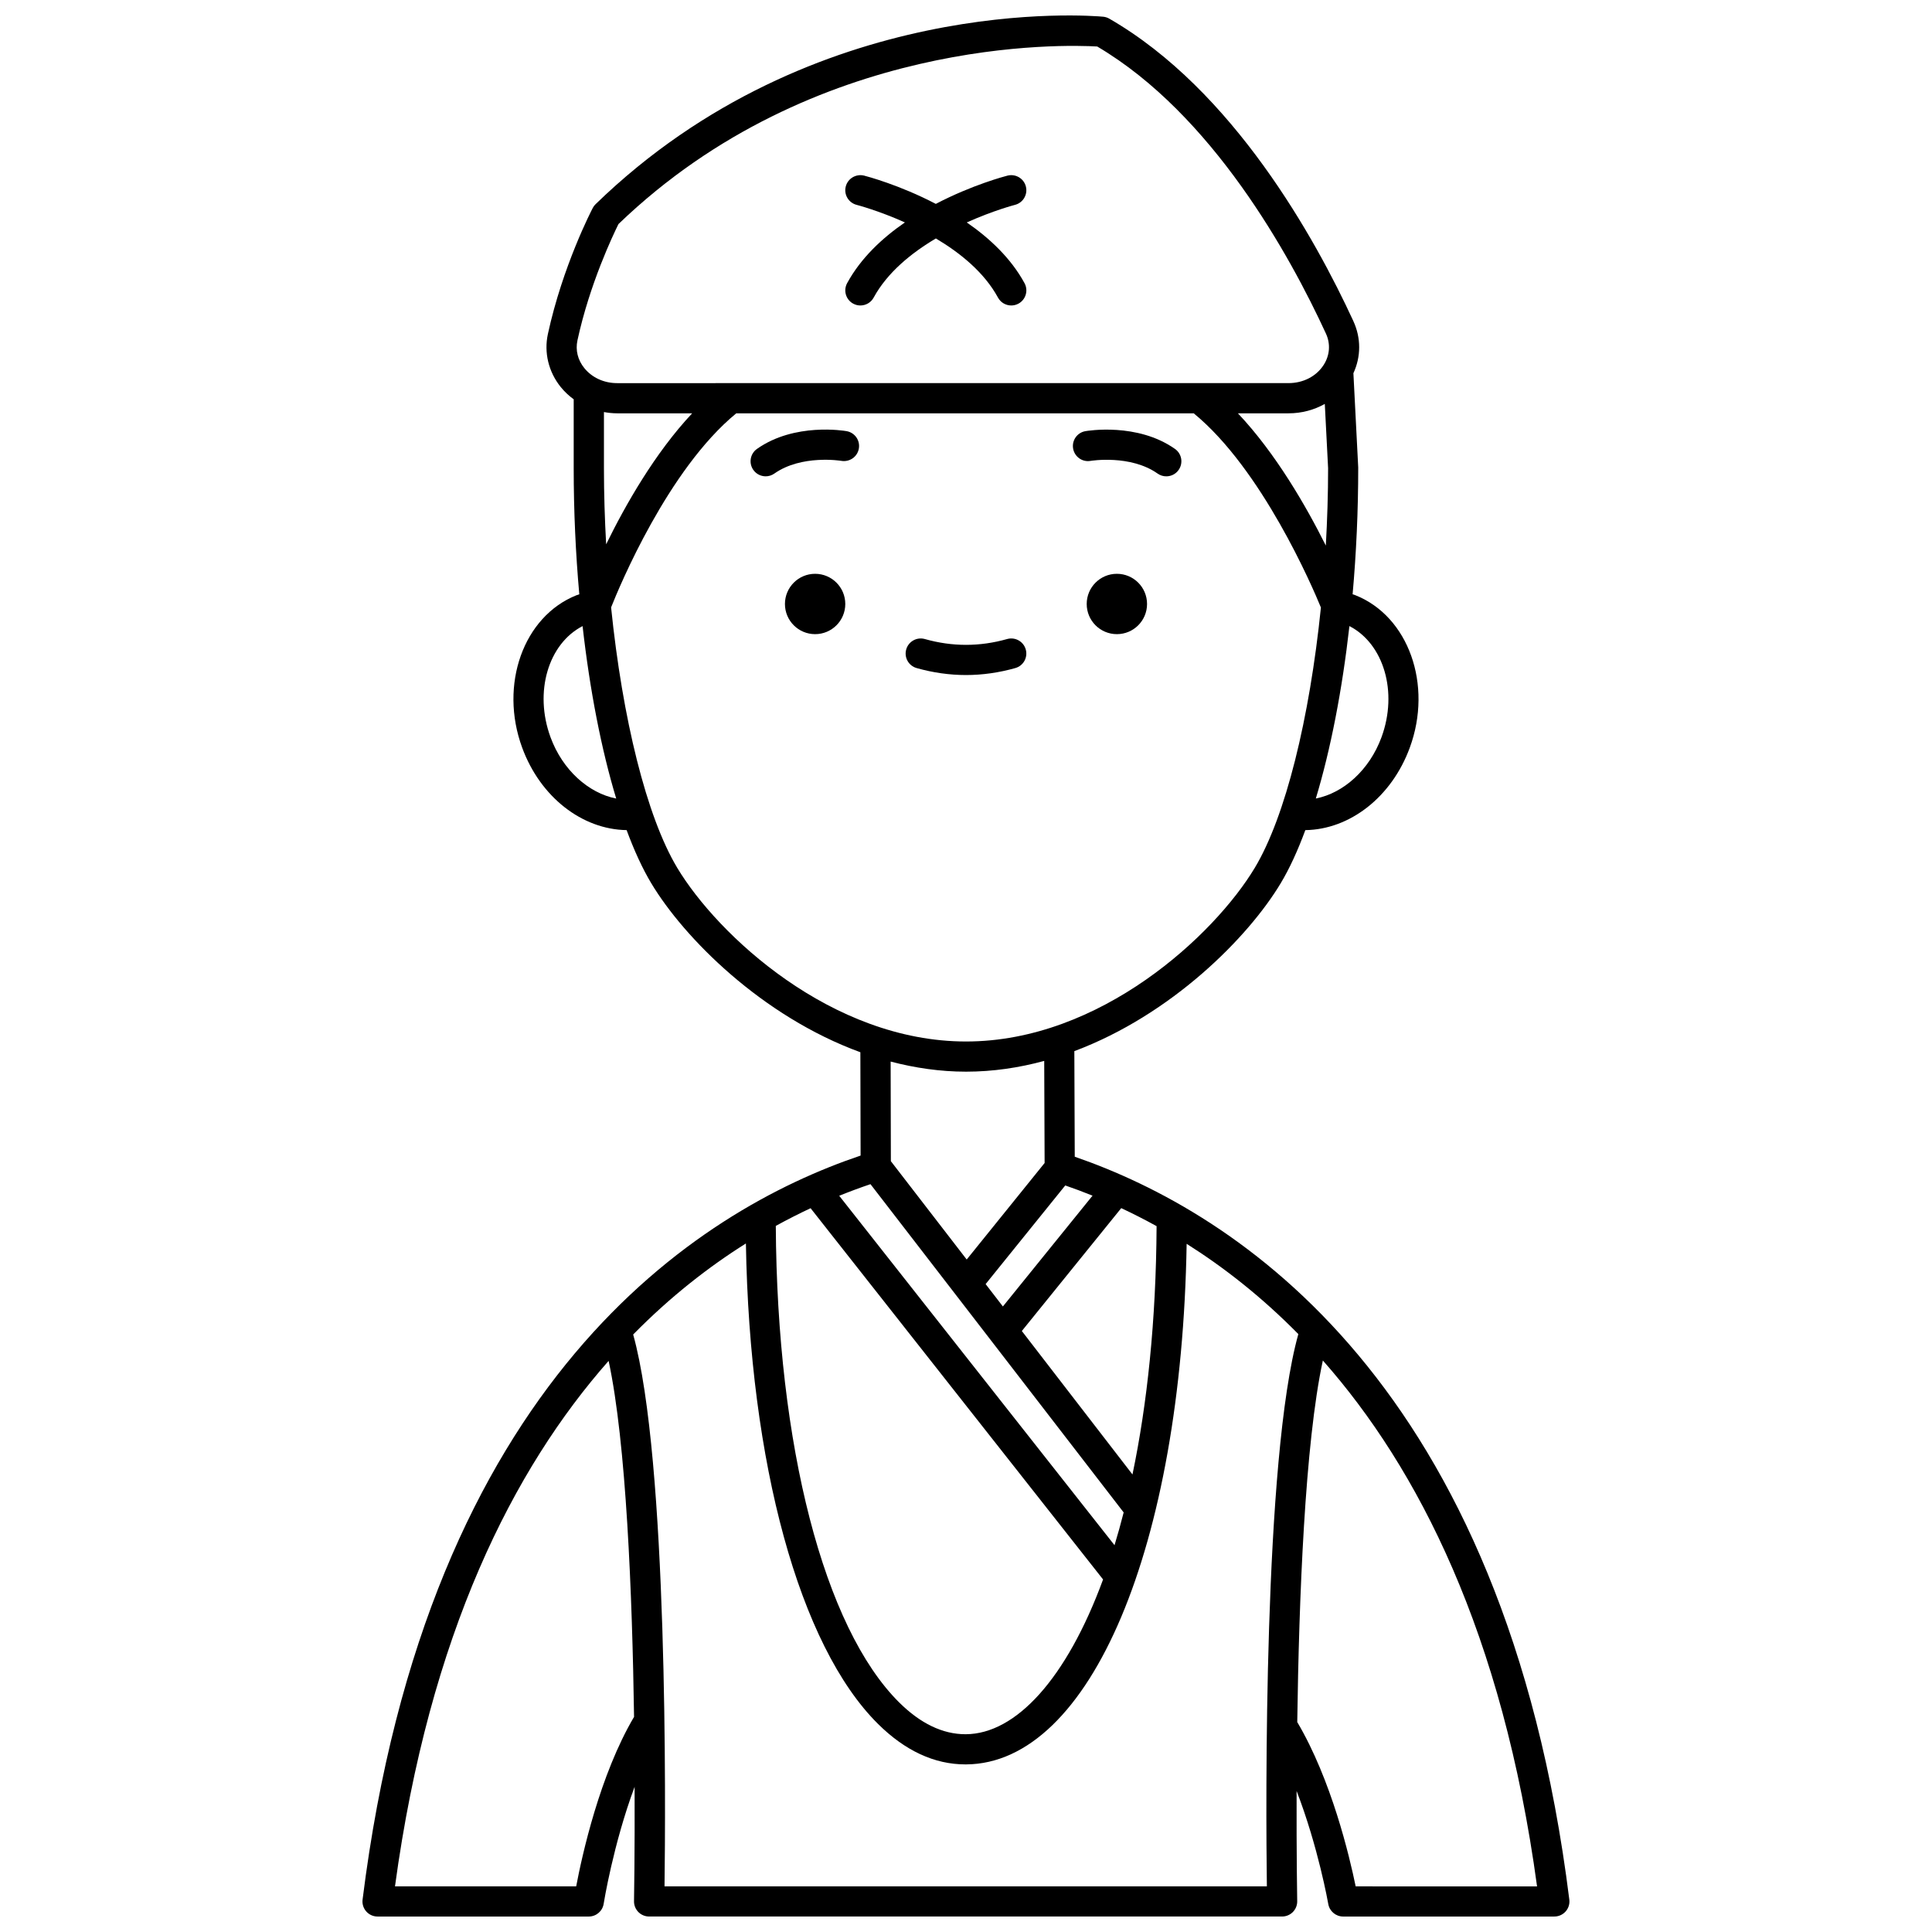 <?xml version="1.0" encoding="UTF-8"?>
<!-- Uploaded to: ICON Repo, www.svgrepo.com, Generator: ICON Repo Mixer Tools -->
<svg width="800px" height="800px" version="1.1" viewBox="144 144 512 512" xmlns="http://www.w3.org/2000/svg">
 <defs>
  <clipPath id="a">
   <path d="m240 148.09h320v503.81h-320z"/>
  </clipPath>
 </defs>
 <path d="m447.98 304.06c0 4.418-3.578 7.996-7.996 7.996s-7.996-3.578-7.996-7.996c0-4.414 3.578-7.996 7.996-7.996s7.996 3.582 7.996 7.996"/>
 <path d="m433.01 266.14c0.109-0.02 10.543-1.727 17.77 3.363 0.699 0.496 1.504 0.73 2.301 0.73 1.254 0 2.496-0.586 3.269-1.695 1.27-1.805 0.84-4.297-0.969-5.57-9.977-7.027-23.191-4.801-23.75-4.703-2.172 0.383-3.617 2.445-3.242 4.617 0.383 2.176 2.445 3.641 4.621 3.258z"/>
 <path d="m368.01 304.06c0 4.418-3.578 7.996-7.996 7.996-4.414 0-7.996-3.578-7.996-7.996 0-4.414 3.582-7.996 7.996-7.996 4.418 0 7.996 3.582 7.996 7.996"/>
 <path d="m368.36 258.26c-0.559-0.102-13.777-2.332-23.75 4.703-1.809 1.27-2.238 3.766-0.969 5.57 0.781 1.109 2.016 1.695 3.269 1.695 0.797 0 1.598-0.234 2.301-0.73 7.227-5.09 17.66-3.383 17.77-3.363 2.18 0.355 4.238-1.074 4.621-3.246 0.391-2.176-1.066-4.246-3.242-4.629z"/>
 <g clip-path="url(#a)">
  <path d="m428.82 450.55-0.109-27.988c25.789-9.664 46.094-30.168 54.68-44.477 2.336-3.891 4.523-8.648 6.535-14.094 11.777-0.168 22.859-8.727 27.68-21.848 6.133-16.676-0.328-34.801-14.402-40.398-0.238-0.098-0.504-0.168-0.75-0.25 0.973-10.891 1.492-22.215 1.488-33.617l-1.277-24.977c2.031-4.402 2.055-9.324-0.023-13.832-10.047-21.797-31.809-61.195-64.672-80.125-0.5-0.289-1.051-0.465-1.625-0.516-3.098-0.289-76.676-6.422-134.5 49.672-0.309 0.297-0.562 0.641-0.758 1.016-0.324 0.621-7.992 15.41-11.891 33.402-1.066 4.918 0.172 10.039 3.402 14.047 1.004 1.246 2.168 2.324 3.438 3.254v18.254c0 11.328 0.516 22.582 1.484 33.418-0.242 0.09-0.504 0.156-0.738 0.25-14.074 5.602-20.531 23.727-14.402 40.398 4.82 13.117 15.902 21.676 27.68 21.848 2.016 5.449 4.203 10.203 6.535 14.094 8.668 14.445 29.27 35.227 55.41 44.773l0.062 27.383c-43.164 14.578-114.77 59.457-131.98 197.17-0.273 2.191 1.281 4.191 3.469 4.461 0.168 0.02 0.332 0.031 0.496 0.031h55.977c1.973 0 3.644-1.43 3.949-3.379 0.031-0.211 2.531-15.762 8.199-31 0.066 17.602-0.148 29.93-0.156 30.305-0.02 1.074 0.391 2.106 1.145 2.875 0.75 0.762 1.777 1.195 2.856 1.195h167.75c1.074 0 2.098-0.434 2.856-1.195 0.75-0.77 1.164-1.805 1.145-2.875-0.008-0.367-0.211-12.184-0.16-29.199 5.738 14.879 8.355 29.746 8.391 29.949 0.328 1.914 1.996 3.324 3.938 3.324h55.977c0.164 0 0.332-0.008 0.496-0.031 2.191-0.273 3.746-2.269 3.469-4.461-17.109-137.04-88.273-182.1-131.06-196.86zm15.297 84.199-29.32-38.02 26.344-32.562c3.051 1.426 6.18 3.016 9.367 4.773-0.133 25.09-2.492 47.168-6.391 65.809zm-10.582-73.887-23.758 29.363-4.574-5.93 21.102-26.141c2.328 0.801 4.742 1.707 7.231 2.707zm76.574-121.48c-3.191 8.672-10.059 14.789-17.402 16.23 3.902-12.91 6.973-28.602 8.902-45.695 9.066 4.668 12.926 17.426 8.5 29.465zm-15.023-88.34 0.875 17.031c0 6.863-0.223 13.727-0.605 20.508-5.199-10.41-13.254-24.418-23.297-35.047h13.426c3.469 0 6.758-0.891 9.602-2.492zm-198.06-16.828c3.254-15.023 9.488-28.035 10.879-30.84 51.82-49.863 118.62-47.531 126.87-47.051 30.512 18.004 51.051 55.324 60.613 76.082 1.254 2.723 1.035 5.75-0.598 8.297-1.934 3.027-5.418 4.828-9.316 4.828l-177.93 0.004c-3.488 0-6.656-1.457-8.703-3.996-1.73-2.137-2.371-4.742-1.812-7.324zm10.516 19.32h19.891c-9.883 10.52-17.715 24.332-22.797 34.711-0.371-6.668-0.586-13.418-0.586-20.172v-14.875c1.137 0.203 2.301 0.336 3.492 0.336zm-17.645 85.848c-4.426-12.035-0.57-24.789 8.492-29.461 1.93 17.082 5.004 32.781 8.914 45.703-7.344-1.434-14.215-7.57-17.406-16.242zm33.57 34.586c-8.137-13.566-14.508-39.551-17.52-69 2.144-5.418 15.059-36.582 33.172-51.434h121.23c18.109 14.832 31.461 45.992 33.707 51.461-3.012 29.438-9.379 55.414-17.516 68.973-10.684 17.805-40.902 46.039-76.535 46.039-35.637 0-65.855-28.234-76.539-46.039zm76.539 54.035c7.144 0 14.082-1.047 20.723-2.852l0.105 27.055-20.648 25.578-20.098-26.059-0.059-26.398c6.418 1.68 13.094 2.676 19.977 2.676zm-25.32 29.812 67.098 86.996c-0.77 2.996-1.57 5.902-2.422 8.684l-72.961-92.605c2.863-1.156 5.625-2.176 8.285-3.074zm61.641 104.76c-9.703 26.406-23.145 40.926-36.352 41.012h-0.133c-6.016 0-11.926-2.84-17.566-8.441-19.914-19.777-32.363-68.047-32.68-126.27 3.133-1.723 6.215-3.281 9.219-4.688zm-139.63 81.332h-48.02c9.113-67.008 31.465-110.74 56.613-139.26 4.676 21.68 6.266 61.984 6.742 94.34-9.09 15.395-13.777 36.699-15.336 44.918zm23.41 0c0.277-20.863 0.938-113.07-8.309-146.25 9.883-10.051 20.043-17.953 29.875-24.125 0.977 58.219 14.164 106.63 34.977 127.29 7.191 7.144 14.992 10.762 23.199 10.762h0.191c32.949-0.227 57.109-57.828 58.434-137.96 9.727 6.133 19.797 13.969 29.602 23.926-9.281 33.09-8.617 125.47-8.34 146.36h-159.63zm167.68-43.539c0.453-32.637 2.023-73.863 6.785-95.824 25.18 28.496 47.645 72.246 56.766 139.37l-48.07-0.004c-1.625-7.93-6.434-28.262-15.48-43.539z"/>
 </g>
 <path d="m413.08 321.04c2.129-0.602 3.359-2.812 2.754-4.934-0.602-2.129-2.824-3.352-4.934-2.754-7.254 2.055-14.551 2.055-21.809 0-2.113-0.598-4.336 0.633-4.934 2.754-0.605 2.121 0.633 4.336 2.754 4.934 4.34 1.23 8.738 1.852 13.082 1.852 4.348 0 8.75-0.625 13.086-1.852z"/>
 <path d="m368.5 219.04c-1.055 1.938-0.34 4.371 1.598 5.426 0.609 0.332 1.262 0.488 1.91 0.488 1.414 0 2.789-0.75 3.516-2.082 3.633-6.676 10.016-11.84 16.492-15.68 6.461 3.84 12.828 9 16.465 15.68 0.727 1.332 2.098 2.082 3.516 2.082 0.648 0 1.301-0.156 1.91-0.488 1.938-1.055 2.656-3.488 1.598-5.426-3.621-6.648-9.285-11.938-15.301-16.09 7.016-3.156 12.645-4.629 12.773-4.66 2.141-0.543 3.43-2.719 2.891-4.859-0.539-2.141-2.719-3.422-4.856-2.894-0.672 0.172-9.34 2.441-19.012 7.496-9.672-5.051-18.34-7.324-19.012-7.496-2.141-0.52-4.312 0.754-4.859 2.898-0.539 2.144 0.754 4.312 2.898 4.859 0.125 0.031 5.758 1.5 12.781 4.652-6.019 4.148-11.688 9.441-15.309 16.094z"/>
</svg>